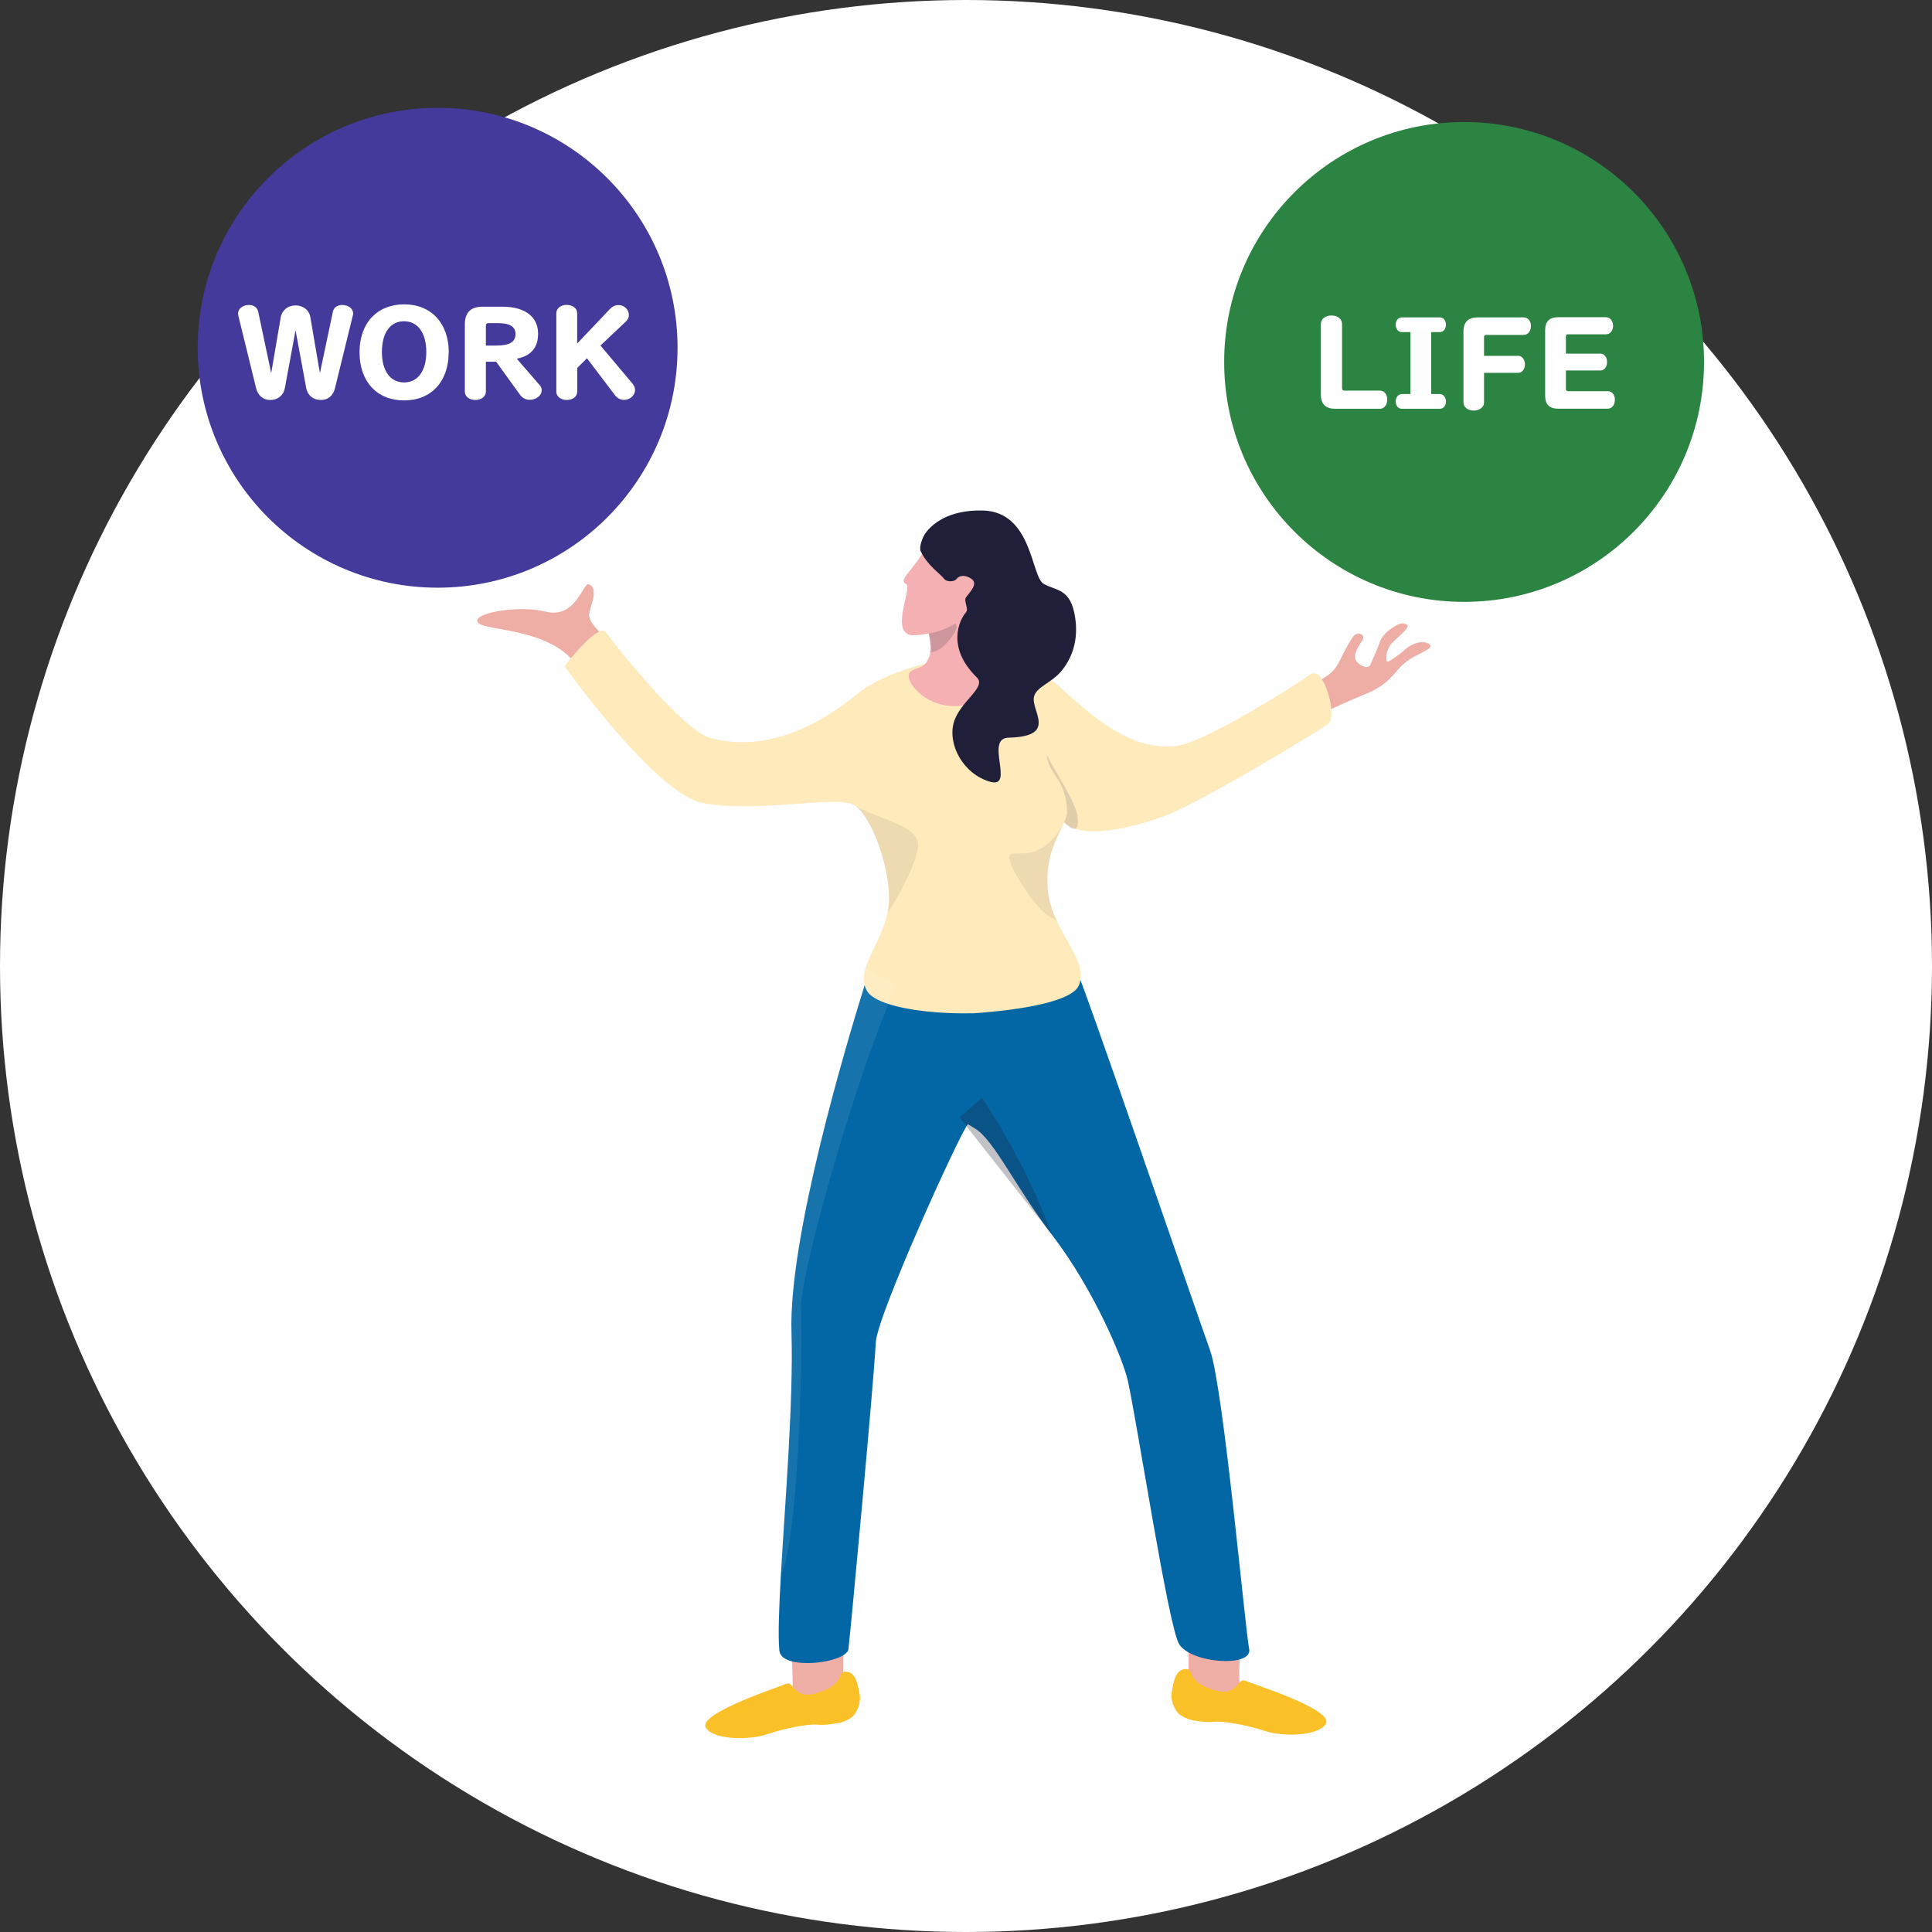 <svg xmlns="http://www.w3.org/2000/svg" xmlns:xlink="http://www.w3.org/1999/xlink" width="215" height="215" viewBox="0 0 215 215" fill="none">
<rect x="0" y="0" width="215" height="215" fill="#333333" stroke="none"/>
<circle cx="107.5" cy="107.5" r="107.5"  style="mix-blend-mode:normal" fill="#FFFFFF" >
</circle>
<path d="M87.91 182.14C87.91 182.14 88.62 188.82 87.87 190.14C87.12 191.46 93.88 189.54 93.84 187.95C93.8 186.36 93.9 180.6 93.9 180.6L87.9 182.14L87.91 182.14Z"  style="mix-blend-mode:normal" fill="#EEADA5" >
</path>
<path d="M93.92 186.04C93.18 186.13 93.99 187.55 90.71 188.46C88.29 189.13 88.37 187 87.47 187.39C86.57 187.78 77.88 190.6 78.51 192.2C79.28 193.65 83.41 193.67 85.33 193C87.25 192.33 90.11 191.81 90.92 191.92C91.73 192.02 92.61 191.83 92.92 191.81C93.85 191.73 94.74 191.23 95.04 190.85C95.34 190.47 95.87 189.49 95.65 188.52C95.49 187.82 95.35 185.87 93.93 186.04L93.92 186.04Z"  style="mix-blend-mode:normal" fill="#FAC028" >
</path>
<path d="M138.2 180.921C138.2 180.921 137.51 187.601 138.25 188.921C138.99 190.241 132.24 188.331 132.27 186.741C132.3 185.151 132.19 179.391 132.19 179.391L138.19 180.921L138.2 180.921Z"  style="mix-blend-mode:normal" fill="#EEADA5" >
</path>
<path d="M132.11 185.75C132.85 185.83 132.05 187.26 135.34 188.14C137.77 188.79 137.67 186.66 138.57 187.04C139.47 187.42 148.19 190.16 147.58 191.77C146.82 193.23 142.69 193.29 140.77 192.63C138.85 191.97 135.98 191.49 135.17 191.6C134.36 191.71 133.48 191.53 133.17 191.51C132.24 191.43 131.35 190.95 131.04 190.57C130.73 190.19 130.2 189.22 130.41 188.25C130.56 187.55 130.69 185.6 132.1 185.75L132.11 185.75Z"  style="mix-blend-mode:normal" fill="#FAC028" >
</path>
<path d="M137.94 184.671C136.46 185.071 133.83 184.771 132.27 183.891C131.79 183.621 131.41 183.301 131.2 182.931C129.99 180.831 126.56 158.361 125.5 153.611C125.01 151.401 121.81 143.601 117.07 137.421C113 132.091 110.6 126.831 108.51 125.591L108.4 125.521C108.07 125.321 107.85 125.191 107.74 125.121C107.74 125.121 107.72 125.101 107.71 125.101C106.77 126.211 97.61 146.401 97.46 149.391C97.25 153.741 94.67 181.361 94.42 183.501C94.39 183.751 94.19 183.981 93.86 184.191C92.66 184.941 89.85 185.331 88.13 184.881C87.34 184.681 86.79 184.291 86.73 183.691C86.57 182.021 86.69 178.911 86.91 175.071C87.38 167.031 88.31 155.831 88.08 148.251C87.76 137.691 94.09 116.501 96.22 109.641C96.41 109.021 96.57 108.511 96.69 108.141C96.69 108.141 96.76 108.001 96.96 108.001C100.18 107.951 112.84 107.281 119.88 108.221C120.17 108.261 132.87 145.231 134.67 150.301C136.15 154.451 138.57 181.381 139.01 183.491C139.13 184.081 138.68 184.471 137.93 184.671L137.94 184.671Z"  style="mix-blend-mode:normal" fill="#0267A4" >
</path>
<path d="M64.48 74.509C61.52 69.439 52.85 70.399 53.11 69.029C53.29 68.079 57.95 67.369 60.75 68.069C64.11 68.919 64.9 64.719 65.54 65.019C66.78 65.589 65.49 67.799 65.55 68.509C65.65 69.689 68.11 71.559 68.11 71.559L64.48 74.499L64.48 74.509Z"  style="mix-blend-mode:normal" fill="#EEADA5" >
</path>
<path d="M146.36 76C148.13 75.01 148.49 74.72 149.16 73.38C149.83 72.04 150.48 70.8 150.85 70.6C151.22 70.4 152.11 70.57 151.51 71.42C150.8 72.43 150.57 73.18 151.03 73.68C151.49 74.18 152.27 74.47 152.5 73.97C152.73 73.47 153.28 72.22 153.6 71.34C153.87 70.6 154.76 69.95 155.13 69.75C155.39 69.61 155.98 69.11 156.61 69.55C157.01 69.83 154.96 71.38 154.71 71.79C154.14 72.71 154.25 73.42 154.35 73.61C154.45 73.8 155.84 72.75 156.17 72.44C157.62 71.11 158.86 71.42 159.13 71.75C159.63 72.35 157.05 72.77 155.67 74.41C154.2 76.16 153.47 76.63 151.42 77.46C149.37 78.29 145.44 80.17 145.44 80.17L144.52 76.54L146.36 76.01L146.36 76Z"  style="mix-blend-mode:normal" fill="#EEADA5" >
</path>
<path d="M147.83 80.54C146.8 81.34 134.58 88.69 130.41 90.48C128.55 91.28 120.82 93.95 118.42 91.51C117.56 93.45 116.27 95.34 116.61 99.11C116.61 99.18 116.62 99.25 116.63 99.32C116.63 99.33 116.63 99.35 116.63 99.36C116.63 99.43 116.65 99.49 116.66 99.55C116.66 99.62 116.68 99.7 116.7 99.77C116.71 99.84 116.73 99.92 116.74 99.99C116.76 100.12 116.79 100.24 116.82 100.36C116.83 100.42 116.85 100.48 116.87 100.53C116.88 100.59 116.9 100.65 116.92 100.7C116.94 100.76 116.95 100.81 116.97 100.87C117 100.98 117.04 101.1 117.08 101.21C117.12 101.32 117.16 101.43 117.2 101.54C117.24 101.65 117.29 101.76 117.33 101.87C117.35 101.92 117.37 101.98 117.4 102.03C117.42 102.08 117.45 102.14 117.47 102.19C117.49 102.24 117.52 102.3 117.54 102.35C117.55 102.38 117.57 102.41 117.58 102.43C118.78 105.01 120.58 107.14 120.24 109.06C120.2 109.27 120.14 109.48 120.04 109.69C119.26 111.41 113.94 112.37 108.4 112.76C104.74 112.85 101.15 112.47 98.85 111.72C97.66 111.33 96.82 110.85 96.49 110.29C96.36 110.07 96.27 109.84 96.21 109.61C96.05 108.98 96.14 108.32 96.36 107.63C96.91 105.89 98.3 103.91 98.77 101.52C98.87 101.01 98.93 100.47 98.93 99.92C98.91 96.18 97.03 91.13 95.27 89.72C95.25 89.71 95.23 89.69 95.21 89.68C93.43 88.34 84.54 90.56 78.2 89.36C72.97 88.37 62.81 74.13 62.81 74.13C62.81 74.13 63.1 73.76 63.53 73.24C64.37 72.24 65.77 70.69 66.68 70.28C67 70.13 67.26 70.13 67.41 70.34C69.02 72.57 76.05 81.15 78.84 82.04C82.76 83.28 88.73 82.8 95.65 77.02C96.82 76.05 99.73 74.66 102.92 73.88C104.14 73.59 105.39 73.38 106.61 73.32C106.78 73.32 106.96 73.31 107.14 73.3C108.46 73.28 109.83 73.42 111.13 73.66C113.51 74.1 115.68 74.88 116.96 75.67C117.26 75.85 117.51 76.04 117.7 76.22C123.18 81.38 126.67 83.37 130.8 83.03C133.72 82.79 143.61 76.62 145.85 75.03C146.27 74.73 146.7 75 147.08 75.55C147.62 76.35 148.04 77.74 148.14 78.86C148.21 79.63 148.14 80.28 147.83 80.51L147.83 80.54Z"  style="mix-blend-mode:normal" fill="#FFEABC" >
</path>
<path d="M102.92 68.731C103.84 72.161 103.68 72.621 103.15 73.621C102.63 74.611 101.03 74.221 101.12 75.331C101.19 76.231 103.12 78.741 106.62 78.571C110.22 78.401 111.29 73.131 111.29 73.131C111.29 73.131 107.19 68.821 105.27 65.221C103.35 61.621 102.93 68.731 102.93 68.731L102.92 68.731Z"  style="mix-blend-mode:normal" fill="#F4B0B3" >
</path>
<g opacity="0.18">
<path d="M103.55 72.58C103.63 72.08 103.57 71.42 103.3 70.23C103.47 70.06 103.66 69.91 103.84 69.87C104.11 69.81 104.71 69.64 104.95 69.32C105.35 68.79 106.27 68.81 106.47 69.75C106.55 70.09 105.01 72.58 103.54 72.58L103.55 72.58Z"  style="mix-blend-mode:normal" fill="#1F1F39" >
</path>
</g>
<path d="M103.05 60.869C101.62 63.549 99.87 64.549 100.85 65.009C101.59 65.359 98.76 70.909 101.83 70.689C104.89 70.479 107.6 69.419 108.39 66.329C109.18 63.239 109.72 61.449 109.72 61.449L103.05 60.869Z"  style="mix-blend-mode:normal" fill="#F4B0B3" >
</path>
<path d="M102.47 61.36C103.22 62.95 104.59 63.79 105.08 64.43C105.36 64.79 106.22 64.77 106.48 64.4C106.78 63.99 107.48 63.97 108.11 64.42C108.87 64.96 107.98 65.84 107.52 66.44C107.18 66.89 107.86 67.72 107.49 68.15C106.77 68.98 105.28 72.03 108.7 75.38C109.85 76.51 106.8 78.03 106.13 80.44C105.46 82.85 107.17 86.14 110.2 87C112.99 87.77 109.52 82.15 112.24 82.09C117.72 81.96 114.75 79.16 115.06 77.57C115.29 76.41 117.06 76.03 118.22 74.55C119.33 73.13 120.02 71.2 119.65 68.74C119.16 65.44 117.55 65.78 116.14 64.97C114.73 64.15 114.89 56.94 109.36 56.81C105.53 56.72 103.73 58.33 102.99 59.33C102.68 59.75 102.24 60.88 102.46 61.36L102.47 61.36Z"  style="mix-blend-mode:normal" fill="#1F1F39" >
</path>
<g opacity="0.08">
<path d="M102.15 94.25C102 96 100.11 99.63 98.78 101.55C98.88 101.04 98.94 100.5 98.94 99.95C98.92 96.21 97.04 91.16 95.28 89.75C98.77 91.5 102.36 91.99 102.16 94.25L102.15 94.25Z"  style="mix-blend-mode:normal" fill="#1F1F39" >
</path>
</g>
<g opacity="0.08">
<path d="M116.62 99.1C116.73 100.3 117.11 101.41 117.6 102.45C117.32 102.31 117.03 102.16 116.75 101.98C114.99 100.9 111.98 95.99 112.34 95.19C112.7 94.39 115.81 96.42 118.43 91.5C117.57 93.44 116.28 95.33 116.62 99.1Z"  style="mix-blend-mode:normal" fill="#1F1F39" >
</path>
</g>
<g opacity="0.14">
<path d="M118.71 90.72C118.81 90.31 118.77 88.2 117.62 86.57C116.47 84.94 116.47 84.18 116.5 83.99C117.19 85.53 119.81 89.35 119.94 91.01C120.14 93.47 118.42 91.5 118.42 91.5C118.42 91.5 118.61 91.12 118.7 90.71L118.71 90.72Z"  style="mix-blend-mode:normal" fill="#1F1F39" >
</path>
</g>
<g opacity="0.28">
<path d="M106.78 124.35L109.28 122.17C109.28 122.17 114.04 129.06 117.07 137.42L106.78 124.35Z"  style="mix-blend-mode:normal" fill="#1F1F39" >
</path>
</g>
<g opacity="0.08">
<path d="M98.86 111.75C94.69 121.76 88.9 142.4 89.13 145.81C89.37 149.42 88.9 171.55 86.92 175.07C87.39 167.03 88.32 155.83 88.09 148.25C87.77 137.69 94.1 116.5 96.23 109.64C96.07 109.01 96.16 108.35 96.38 107.66L96.97 108L99.8 109.62C99.5 110.26 99.18 110.97 98.86 111.75Z"  style="mix-blend-mode:normal" fill="#FFFFFF" >
</path>
</g>
<path d="M75.4 38.7C75.4 53.446 63.446 65.4 48.7 65.4C33.954 65.4 22 53.446 22 38.7C22 23.954 33.954 12 48.7 12C63.446 12 75.4 23.954 75.4 38.7Z"  style="mix-blend-mode:normal" fill="#433A9B" >
</path>
<path d="M189.63 40.28C189.63 55.026 177.676 66.98 162.93 66.98C148.184 66.98 136.23 55.026 136.23 40.28C136.23 25.534 148.184 13.58 162.93 13.58C177.676 13.58 189.63 25.534 189.63 40.28Z"  style="mix-blend-mode:normal" fill="#2C8443" >
</path>
<path d="M31.24 35.319C31.39 34.51 32.03 33.989 32.89 33.989C33.75 33.989 34.41 34.51 34.54 35.319L35.6 41.529L37.05 34.669C37.14 34.219 37.55 33.94 38.08 33.94C38.77 33.94 39.3 34.349 39.3 34.88C39.3 34.95 39.29 35.029 39.26 35.12L37.28 43.19C37.08 44.029 36.51 44.51 35.71 44.51C34.87 44.51 34.23 44.01 34.08 43.19L32.89 36.749L31.7 43.19C31.55 43.989 30.93 44.51 30.07 44.51C29.28 44.51 28.7 44.02 28.5 43.19L26.52 35.12C26.51 35.039 26.49 34.94 26.49 34.88C26.49 34.349 27.03 33.94 27.71 33.94C28.24 33.94 28.63 34.23 28.73 34.669L30.18 41.529L31.24 35.319Z"  style="mix-blend-mode:normal" fill="#FFFFFF" >
</path>
<path d="M49.93 39.199C49.93 42.469 47.99 44.559 44.97 44.559C41.95 44.559 40.01 42.469 40.01 39.199C40.01 35.929 41.98 33.869 44.99 33.869C48 33.869 49.94 35.999 49.94 39.199L49.93 39.199ZM42.5 39.169C42.5 41.289 43.44 42.559 44.97 42.559C46.5 42.559 47.44 41.269 47.44 39.169C47.44 37.069 46.5 35.749 44.96 35.749C43.42 35.749 42.5 37.049 42.5 39.169Z"  style="mix-blend-mode:normal" fill="#FFFFFF" >
</path>
<path d="M54.07 43.591C54.07 44.121 53.57 44.511 52.9 44.511C52.23 44.511 51.73 44.121 51.73 43.591L51.73 36.101C51.73 34.781 52.38 34.131 53.7 34.131L55.91 34.131C58.42 34.131 59.88 35.241 59.88 37.141C59.88 38.691 59.09 39.601 57.51 39.921L60.06 42.861C60.21 43.021 60.28 43.211 60.28 43.421C60.28 44.021 59.68 44.491 58.94 44.491C58.49 44.491 58.13 44.291 57.84 43.891L55.21 40.251L54.07 40.251L54.07 43.571L54.07 43.591ZM55.32 38.451C56.7 38.451 57.37 38.041 57.37 37.191C57.37 36.341 56.73 35.961 55.43 35.961L54.34 35.961C54.16 35.961 54.07 36.051 54.07 36.231L54.07 38.461L55.32 38.461L55.32 38.451Z"  style="mix-blend-mode:normal" fill="#FFFFFF" >
</path>
<path d="M64.23 43.6C64.23 44.13 63.74 44.51 63.08 44.51C62.42 44.51 61.91 44.13 61.91 43.6L61.91 34.84C61.91 34.32 62.41 33.93 63.06 33.93C63.71 33.93 64.23 34.31 64.23 34.84L64.23 38.23L67.92 34.34C68.15 34.1 68.49 33.95 68.84 33.95C69.48 33.95 69.98 34.45 69.98 35.06C69.98 35.33 69.87 35.56 69.68 35.75L66.82 38.45L70.37 42.67C70.57 42.91 70.67 43.14 70.67 43.4C70.67 44 70.1 44.5 69.44 44.5C69.06 44.5 68.68 44.31 68.44 43.98L65.32 39.87L64.24 40.94L64.24 43.6L64.23 43.6Z"  style="mix-blend-mode:normal" fill="#FFFFFF" >
</path>
<path d="M149.35 43.199C149.35 43.389 149.43 43.469 149.62 43.469L153.57 43.469C154.05 43.469 154.38 43.889 154.38 44.469C154.38 45.049 154.04 45.489 153.57 45.489L148.58 45.489C147.51 45.489 146.99 44.959 146.99 43.889L146.99 36.049C146.99 35.509 147.49 35.109 148.17 35.109C148.85 35.109 149.35 35.499 149.35 36.049L149.35 43.199Z"  style="mix-blend-mode:normal" fill="#FFFFFF" >
</path>
<path d="M156.01 36.96C155.6 36.96 155.32 36.61 155.32 36.13C155.32 35.65 155.61 35.32 156.01 35.32L160.22 35.32C160.63 35.32 160.91 35.66 160.91 36.13C160.91 36.6 160.63 36.96 160.22 36.96L159.27 36.96L159.27 43.85L160.22 43.85C160.61 43.85 160.91 44.2 160.91 44.68C160.91 45.16 160.63 45.49 160.22 45.49L156.01 45.49C155.6 45.49 155.32 45.15 155.32 44.68C155.32 44.21 155.61 43.85 156.01 43.85L156.96 43.85L156.96 36.96L156.01 36.96Z"  style="mix-blend-mode:normal" fill="#FFFFFF" >
</path>
<path d="M165.15 44.78C165.15 45.3 164.66 45.69 164 45.69C163.34 45.69 162.86 45.31 162.86 44.78L162.86 36.89C162.86 35.85 163.39 35.32 164.43 35.32L169.57 35.32C170.03 35.32 170.37 35.73 170.37 36.28C170.37 36.83 170.03 37.27 169.57 37.27L165.39 37.27C165.23 37.27 165.15 37.35 165.15 37.51L165.15 39.6L168.95 39.6C169.37 39.6 169.7 40.01 169.7 40.54C169.7 41.07 169.39 41.49 168.95 41.49L165.15 41.49L165.15 44.79L165.15 44.78Z"  style="mix-blend-mode:normal" fill="#FFFFFF" >
</path>
<path d="M174.26 43.291C174.26 43.451 174.34 43.531 174.5 43.531L178.92 43.531C179.38 43.531 179.71 43.921 179.71 44.491C179.71 45.061 179.38 45.481 178.92 45.481L173.39 45.481C172.43 45.481 171.95 45.011 171.95 44.041L171.95 36.741C171.95 35.781 172.42 35.301 173.39 35.301L178.72 35.301C179.17 35.301 179.51 35.711 179.51 36.261C179.51 36.811 179.17 37.201 178.72 37.201L174.5 37.201C174.34 37.201 174.26 37.281 174.26 37.441L174.26 39.351L178.09 39.351C178.52 39.351 178.84 39.741 178.84 40.291C178.84 40.841 178.53 41.231 178.09 41.231L174.26 41.231L174.26 43.281L174.26 43.291Z"  style="mix-blend-mode:normal" fill="#FFFFFF" >
</path>
</svg>
